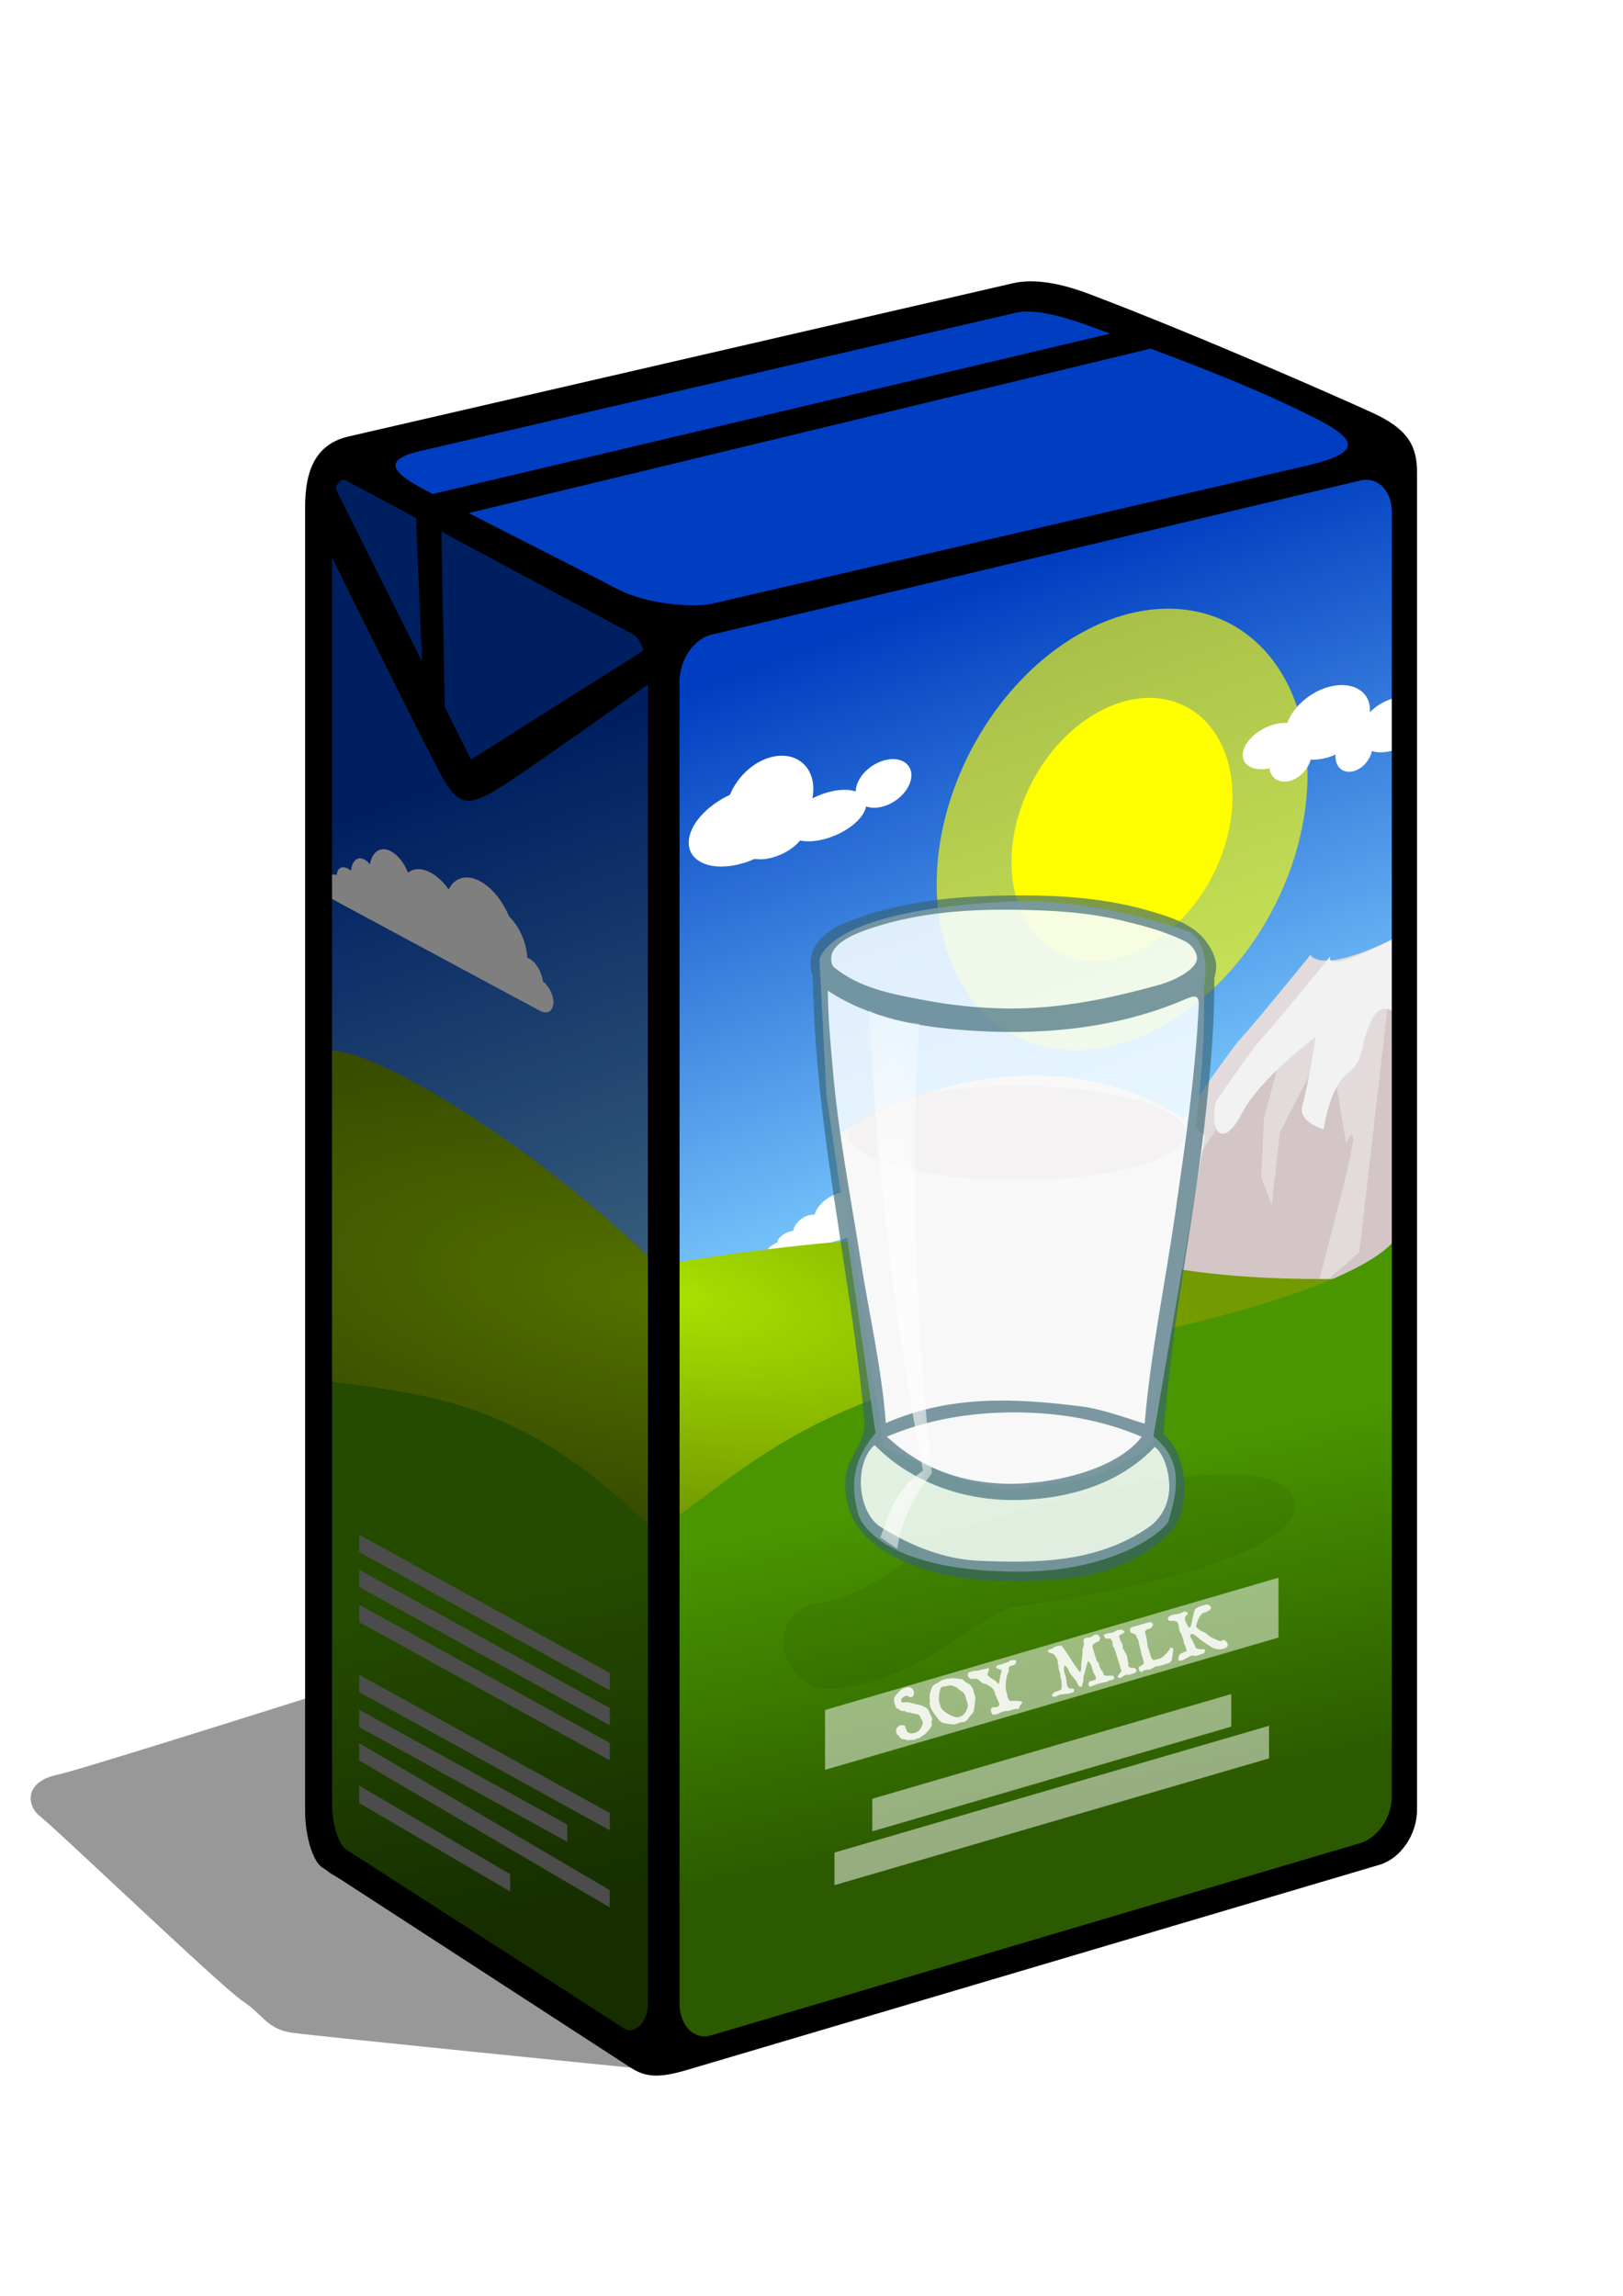 <?xml version="1.0" encoding="UTF-8" standalone="no"?>
<svg
   xmlns:dc="http://purl.org/dc/elements/1.1/"
   xmlns:cc="http://creativecommons.org/ns#"
   xmlns:rdf="http://www.w3.org/1999/02/22-rdf-syntax-ns#"
   xmlns:svg="http://www.w3.org/2000/svg"
   xmlns="http://www.w3.org/2000/svg"
   xmlns:xlink="http://www.w3.org/1999/xlink"
   enable-background="new"
   version="1.1"
   viewBox="0 0 744.09 1052.4"
   id="svg2">
  <title
     id="title4055">Milk tetra pack</title>
  <defs
     id="defs4">
    <filter
       x="-.066"
       y="-.281"
       width="1.133"
       height="1.562"
       id="filter4192">
      <feGaussianBlur
         stdDeviation="13.027"
         id="feGaussianBlur4194" />
    </filter>
    <filter
       x="-.346"
       y="-.346"
       width="1.691"
       height="1.691"
       id="filter4336">
      <feGaussianBlur
         stdDeviation="29.35"
         id="feGaussianBlur4338" />
    </filter>
    <linearGradient
       y2="518.51"
       x2="1514.8"
       gradientTransform="matrix(.497 -.114 0 .573 -180.01 393.81)"
       y1="11.529"
       gradientUnits="userSpaceOnUse"
       x1="1456.2"
       id="linearGradient4537">
      <stop
         offset="0"
         style="stop-color:#003ec1"
         id="stop3995" />
      <stop
         offset="1"
         style="stop-color:#7eceff"
         id="stop3997" />
    </linearGradient>
    <linearGradient
       y2="891.08"
       x2="443.78"
       gradientTransform="matrix(.829 0 0 .829 83.565 103.14)"
       y1="705.26"
       gradientUnits="userSpaceOnUse"
       x1="404.65"
       id="linearGradient4801">
      <stop
         offset="0"
         style="stop-color:#499600"
         id="stop4797" />
      <stop
         offset="1"
         style="stop-color:#2c5a00"
         id="stop4799" />
    </linearGradient>
    <radialGradient
       r="349.3"
       gradientTransform="matrix(-.042 .28 -.729 -.11 710.26 578.7)"
       cx="265.75"
       cy="542.54"
       gradientUnits="userSpaceOnUse"
       id="radialGradient4811">
      <stop
         offset="0"
         style="stop-color:#a9e300"
         id="stop4805" />
      <stop
         offset="1"
         style="stop-color:#739a00"
         id="stop4807" />
    </radialGradient>
    <filter
       id="filter4829">
      <feGaussianBlur
         stdDeviation="6.779"
         id="feGaussianBlur4831" />
    </filter>
    <linearGradient
       id="linearGradient7422">
      <stop
         style="stop-color:#ffffff;stop-opacity:0.664"
         offset="0"
         id="stop7424" />
      <stop
         id="stop7430"
         offset="0.538"
         style="stop-color:#ffffff;stop-opacity:0.589" />
      <stop
         style="stop-color:#ffffff;stop-opacity:0.282"
         offset="1"
         id="stop7426" />
    </linearGradient>
    <pattern
       id="Polkadots-large-8"
       patternTransform="translate(0,0) scale(10,10)"
       height="10"
       width="10"
       patternUnits="userSpaceOnUse">
      <circle
         id="circle5992-7"
         r="0.45"
         cy="0.810"
         cx="2.567"
         style="fill:black;stroke:none" />
      <circle
         id="circle5994-2"
         r="0.45"
         cy="2.33"
         cx="3.048"
         style="fill:black;stroke:none" />
      <circle
         id="circle5996-0"
         r="0.45"
         cy="2.415"
         cx="4.418"
         style="fill:black;stroke:none" />
      <circle
         id="circle5998-5"
         r="0.45"
         cy="3.029"
         cx="1.844"
         style="fill:black;stroke:none" />
      <circle
         id="circle6000-7"
         r="0.45"
         cy="1.363"
         cx="6.08"
         style="fill:black;stroke:none" />
      <circle
         id="circle6002-1"
         r="0.45"
         cy="4.413"
         cx="5.819"
         style="fill:black;stroke:none" />
      <circle
         id="circle6004-2"
         r="0.45"
         cy="4.048"
         cx="4.305"
         style="fill:black;stroke:none" />
      <circle
         id="circle6006-9"
         r="0.45"
         cy="3.045"
         cx="5.541"
         style="fill:black;stroke:none" />
      <circle
         id="circle6008-8"
         r="0.45"
         cy="5.527"
         cx="4.785"
         style="fill:black;stroke:none" />
      <circle
         id="circle6010-8"
         r="0.45"
         cy="5.184"
         cx="2.667"
         style="fill:black;stroke:none" />
      <circle
         id="circle6012-5"
         r="0.45"
         cy="1.448"
         cx="7.965"
         style="fill:black;stroke:none" />
      <circle
         id="circle6014-4"
         r="0.45"
         cy="5.049"
         cx="7.047"
         style="fill:black;stroke:none" />
      <circle
         id="circle6016-1"
         r="0.45"
         cy="0.895"
         cx="4.340"
         style="fill:black;stroke:none" />
      <circle
         id="circle6018-8"
         r="0.45"
         cy="0.340"
         cx="7.125"
         style="fill:black;stroke:none" />
      <circle
         id="circle6020-0"
         r="0.45"
         cy="1.049"
         cx="9.553"
         style="fill:black;stroke:none" />
      <circle
         id="circle6022-7"
         r="0.45"
         cy="2.689"
         cx="7.006"
         style="fill:black;stroke:none" />
      <circle
         id="circle6024-3"
         r="0.45"
         cy="2.689"
         cx="8.909"
         style="fill:black;stroke:none" />
      <circle
         id="circle6026-7"
         r="0.45"
         cy="4.407"
         cx="9.315"
         style="fill:black;stroke:none" />
      <circle
         id="circle6028-1"
         r="0.45"
         cy="3.870"
         cx="7.820"
         style="fill:black;stroke:none" />
      <circle
         id="circle6030-9"
         r="0.45"
         cy="5.948"
         cx="8.270"
         style="fill:black;stroke:none" />
      <circle
         id="circle6032-0"
         r="0.45"
         cy="7.428"
         cx="7.973"
         style="fill:black;stroke:none" />
      <circle
         id="circle6034-8"
         r="0.45"
         cy="8.072"
         cx="9.342"
         style="fill:black;stroke:none" />
      <circle
         id="circle6036-3"
         r="0.45"
         cy="9.315"
         cx="8.206"
         style="fill:black;stroke:none" />
      <circle
         id="circle6038-9"
         r="0.45"
         cy="9.475"
         cx="9.682"
         style="fill:black;stroke:none" />
      <circle
         id="circle6040-2"
         r="0.45"
         cy="6.186"
         cx="9.688"
         style="fill:black;stroke:none" />
      <circle
         id="circle6042-9"
         r="0.45"
         cy="6.296"
         cx="3.379"
         style="fill:black;stroke:none" />
      <circle
         id="circle6044-1"
         r="0.45"
         cy="8.204"
         cx="2.871"
         style="fill:black;stroke:none" />
      <circle
         id="circle6046-1"
         r="0.45"
         cy="8.719"
         cx="4.59"
         style="fill:black;stroke:none" />
      <circle
         id="circle6048-9"
         r="0.45"
         cy="9.671"
         cx="3.181"
         style="fill:black;stroke:none" />
      <circle
         id="circle6050-0"
         r="0.45"
         cy="7.315"
         cx="5.734"
         style="fill:black;stroke:none" />
      <circle
         id="circle6052-9"
         r="0.45"
         cy="6.513"
         cx="6.707"
         style="fill:black;stroke:none" />
      <circle
         id="circle6054-8"
         r="0.45"
         cy="9.670"
         cx="5.730"
         style="fill:black;stroke:none" />
      <circle
         id="circle6056-3"
         r="0.45"
         cy="8.373"
         cx="6.535"
         style="fill:black;stroke:none" />
      <circle
         id="circle6058-1"
         r="0.45"
         cy="7.154"
         cx="4.37"
         style="fill:black;stroke:none" />
      <circle
         id="circle6060-3"
         r="0.45"
         cy="7.25"
         cx="0.622"
         style="fill:black;stroke:none" />
      <circle
         id="circle6062-0"
         r="0.45"
         cy="5.679"
         cx="0.831"
         style="fill:black;stroke:none" />
      <circle
         id="circle6064-2"
         r="0.45"
         cy="8.519"
         cx="1.257"
         style="fill:black;stroke:none" />
      <circle
         id="circle6066-5"
         r="0.45"
         cy="6.877"
         cx="1.989"
         style="fill:black;stroke:none" />
      <circle
         id="circle6068-1"
         r="0.45"
         cy="3.181"
         cx="0.374"
         style="fill:black;stroke:none" />
      <circle
         id="circle6070-2"
         r="0.45"
         cy="1.664"
         cx="1.166"
         style="fill:black;stroke:none" />
      <circle
         id="circle6072-5"
         r="0.45"
         cy="0.093"
         cx="1.151"
         style="fill:black;stroke:none" />
      <circle
         id="circle6074-6"
         r="0.45"
         cy="10.093"
         cx="1.151"
         style="fill:black;stroke:none" />
      <circle
         id="circle6076-6"
         r="0.45"
         cy="4.451"
         cx="1.302"
         style="fill:black;stroke:none" />
      <circle
         id="circle6078-8"
         r="0.45"
         cy="3.763"
         cx="3.047"
         style="fill:black;stroke:none" />
    </pattern>
    <pattern
       xlink:href="#Polkadots-large-8"
       id="pattern6712"
       patternTransform="matrix(2.018,0,0,2.398,-2.951,944.403)" />
    <pattern
       xlink:href="#Polkadots-large-8"
       id="pattern6804"
       patternTransform="matrix(2.018,0,0,2.398,-2.951,944.403)" />
    <pattern
       xlink:href="#Polkadots-large-8"
       id="pattern6896"
       patternTransform="matrix(2.018,0,0,2.398,-2.951,944.403)" />
    <radialGradient
       xlink:href="#linearGradient7422"
       id="radialGradient7428"
       cx="31.115"
       cy="1006.93"
       fx="31.115"
       fy="1006.93"
       r="6.291"
       gradientTransform="matrix(10.117,-0.236,0.858,53.256,-1736.985,-52891.797)"
       gradientUnits="userSpaceOnUse" />
    <filter
       height="1.009"
       y="-0.004"
       width="1.001"
       x="-0.001"
       id="filter6479"
       style="color-interpolation-filters:sRGB">
      <feGaussianBlur
         id="feGaussianBlur6481"
         stdDeviation="0.049" />
    </filter>
  </defs>
  <g
     id="layer2">
    <g
       id="g3923">
      <path
         d="m250.38 1019.1s-176.05-17.605-189.74-19.561c-13.694-1.95-15.651-9.77-27.387-17.6-11.736-7.82-103.67-95.84-111.5-101.71-7.824-5.868-9.78-19.561 9.78-23.473 19.561-3.912 453.81-142.79 453.81-142.79s-66.506 299.28-134.97 305.15z"
         transform="matrix(.829 0 0 .829 83.565 103.14)"
         style="filter:url(#filter4829);opacity:.636;fill:#000000"
         id="path4815" />
      <path
         d="m479.73 135.66 151.73 64.811c-27.963-15.236 9.974 14.972 9.974 18.917v567.03c0 3.946-2.28 7.644-5.112 8.293l-339.74 77.818c-2.83 0.65-147.67-223.76-149.65-201.97l1.98-458.13c0-3.946 287.47-79.361 330.82-76.768z"
         style="fill:url(#linearGradient4537)"
         id="rect3991" />
      <g
         transform="matrix(.497 -.147 0 .573 -260.59 638.58)"
         id="g4340">
        <path
           transform="translate(20,-20)"
           d="M 1641.271,-30.876 A 101.932,101.932 0 0 1 1539.339,71.055 101.932,101.932 0 0 1 1437.408,-30.876 101.932,101.932 0 0 1 1539.339,-132.808 101.932,101.932 0 0 1 1641.271,-30.876 Z"
           style="fill:#ffff00"
           id="path4256" />
        <path
           transform="matrix(1.678 0 0 1.678 -1023.6 .933)"
           d="M 1641.271,-30.876 A 101.932,101.932 0 0 1 1539.339,71.055 101.932,101.932 0 0 1 1437.408,-30.876 101.932,101.932 0 0 1 1539.339,-132.808 101.932,101.932 0 0 1 1641.271,-30.876 Z"
           style="opacity:.8;filter:url(#filter4336);fill:#ffff00"
           id="path4256-4" />
      </g>
      <path
         d="m647.03 426.05c-41.782 22.605-46.227 11.624-46.227 11.624s-24.002 29.643-32.892 39.445c-8.89 9.802-84.453 123.35-84.453 123.35l161.53 5.751 2.047-180.17z"
         style="fill:#e3dbdb"
         id="path4036" />
      <path
         d="m523.56 595.1 18.227-53.014 29.164-45.043 20.658-29.921-12.152 45.614-1.215 26.972 4.861 12.569 3.646-33.294 14.582-28.124 10.936 3.769 4.861 29.377s8.506-17.923-2.43 24.53-10.936 42.453-10.936 42.453l19.442-16.956 13.367-116.01 9.698-11.895-1.764 165.85-130.66 19.608 8.506-30.529-6.076-38.822 12.152-21.803-4.861 54.663z"
         style="fill:#d4c6c6"
         id="path4072" />
      <path
         d="m430.48 528.44c-7.145 2.113-13.321 6.723-16.27 11.641-2.609-0.454-5.841-0.223-9.337 0.812-4.638 1.372-8.798 3.877-11.673 6.755-2.029-1.405-5.24-1.752-8.855-0.683-5.355 1.584-9.823 5.749-10.876 9.842-0.883-0.077-1.865 0.026-2.898 0.332-3.508 1.038-6.41 4.066-6.921 7.05-0.488 0.065-1.002 0.172-1.533 0.328-3.149 0.931-5.706 3.182-5.79 5.072-2.783 1.171-4.838 2.963-4.838 4.375 0 1.684-13.969 8.401 6.519 2.341l103.39-30.582c3.869-1.144 7.007-3.984 7.007-6.342 0-2.027-2.323-3.037-5.432-2.554-0.608-2.195-3.569-3.12-7.131-2.067-0.335 0.099-0.666 0.213-0.989 0.339-0.331-3.922-4.185-6.14-9.411-5.766-3.263-2.248-8.749-2.732-14.966-0.893z"
         style="fill:#ffffff"
         id="path4074" />
      <path
         d="m148.82 482.84c9.721-8.53 86.43 32.932 152.83 97.212 76.299-12.94 162.09-19.974 209.76-4.879 51.949 16.446 133.96 9.781 133.96 9.781l-501.38 237.15 4.818-339.26z"
         style="fill:url(#radialGradient4811)"
         id="path4123" />
      <path
         d="m642.36 566.02c2.97 33.66-0.326 157.66-4.284 275.08-55.437 22.376-230.34 69.847-332.97 100.92-42.248-23.374-104.09-57.891-157.15-92.132-3.556-71.861-2.285-147.41-1.465-217.2 53.041 6.818 93.582 9.816 154.2 69.604 45.89-32.496 71.606-62.109 177.12-81.286 167.66-30.472 160.59-56.97 164.55-54.99z"
         style="fill:url(#linearGradient4801)"
         id="path4034" />
      <path
         d="m1297 739.62c-50.901-3.21-34.246 64.217 12.216 70.855 85.515 12.216 139.08-35.118 173.47-31.763 100.17 9.773 250.22 8.148 254.1-26.876 5.449-49.244-168.53-56.885-293.19-46.422-58.837 4.938-87.524 37.931-146.6 34.206z"
         transform="matrix(.497 -.114 0 .573 -269.76 458.91)"
         style="opacity:.253;filter:url(#filter4192);fill:#000000"
         id="path4182" />
      <path
         d="m609.98 438.21s-24.013 29.632-32.903 39.435c-2.454 2.706-10.066 13.444-19.692 27.394-2.921 15.421 3.909 20.896 11.796 5.576 8.506-16.523 34.022-35.287 34.022-35.287s-3.647 23.491-6.077 31.214c-2.43 7.722 9.729 11.132 9.729 11.132s2.42-18.925 10.926-25.643c8.506-6.718 4.866-11.248 10.942-24.25 6.076-13.002 17.012 0.58 13.366 7.261-2.209 4.048-3.178 13.353 4.918 9.054l-0.966-57.514c-41.782 22.605-36.062 11.629-36.062 11.629z"
         style="fill:#f2f2f2"
         id="path4038" />
      <path
         d="m352.83 347.25c-8.035 2.377-14.97 9.214-18.169 17.072-10.848 5.026-18.899 14.029-18.899 21.91 0 9.283 11.156 13.504 24.914 9.435 1.83-0.541 3.613-1.21 5.331-1.971 2.423 0.403 5.396 0.195 8.641-0.764 5.073-1.5 9.542-4.435 12.154-7.662 3.224 0.709 7.487 0.455 12.154-0.926 9.384-2.776 17.117-9.143 18.122-14.694 2.19 0.808 4.971 0.859 8.004-0.038 7.047-2.084 12.76-8.47 12.76-14.272 0-5.802-5.713-8.808-12.76-6.724-6.995 2.069-12.678 8.379-12.76 14.147-3.329-1.086-8.082-0.995-13.366 0.568-2.299 0.68-4.487 1.596-6.512 2.643 0.284-1.445 0.435-2.892 0.435-4.339 0-11.217-8.976-17.66-20.049-14.385z"
         style="fill:#ffffff"
         id="path4101" />
      <path
         style="fill:#ffffff"
         d="m608.63 315.02c-8.553 2.53-15.816 9.248-18.417 16.376-1.944-0.144-4.147 0.098-6.497 0.793-7.718 2.283-13.972 8.517-13.972 13.932 0 5.004 5.345 7.549 12.247 6.105 0.641 4.599 4.697 7.102 9.62 5.646 4.376-1.294 8.075-5.311 9.294-9.682 2.367 0.15 4.98-0.147 7.724-0.959 1.266-0.375 2.5-0.835 3.699-1.381-0.032 0.334-0.062 0.67-0.062 1.004 0 5.028 3.804 7.976 8.502 6.586 3.937-1.165 7.252-5.012 8.222-9.186 2.586 0.835 5.853 0.831 9.403-0.219 8.389-2.481 7.128-8.59 7.128-15.165 0-6.575 1.261-11.125-7.128-8.644-4.017 1.188-7.666 3.479-10.382 6.278 0.031-0.377 0.062-0.754 0.062-1.129 0-8.896-8.705-13.531-19.443-10.354z"
         id="path4111" />
      <path
         d="m220.13 403.95c-6.33-3.403-11.802-1.643-14.415 3.785-2.312-3.313-5.175-6.076-8.273-7.741-4.109-2.209-7.795-2.038-10.342 0.019-1.798-4.354-4.642-8.073-7.845-9.795-4.744-2.55-8.703 0.124-9.636 6.012-0.782-0.991-1.653-1.776-2.568-2.267-3.108-1.671-5.679 0.613-6.132 5.154-0.432-0.366-0.888-0.688-1.358-0.941-2.79-1.5-5.056-0.193-5.13 2.917-2.466-0.738-4.287 0.284-4.287 2.668 0 2.845-12.376 0.559 5.776 10.317 18.152 9.758 88.177 47.399 91.605 49.242 3.428 1.843 6.208 0.108 6.208-3.875 0-3.424-2.058-7.397-4.812-9.614-0.539-4.302-3.162-8.754-6.318-10.45-0.297-0.159-0.59-0.29-0.876-0.392-0.294-6.949-3.708-14.456-8.338-18.924-2.891-6.981-7.751-13.153-13.26-16.114z"
         style="fill:#ffffff"
         id="path4074-5" />
      <path
         d="m471.41 128.97c-2.507 0.066-4.763 0.353-6.805 0.824l-304.89 70.303c-17.75 4.093-19.841 20.159-19.841 33.003v596.79c0 12.13 3.681 23.425 7.808 26.091l141.43 91.774c7.107 4.613 13.299 4.79 26.144 0.985l317.31-93.994c9.334-2.765 17.101-13.537 17.101-25.303v-612.96c0-12.645-4.732-20.092-20.593-27.344-15.861-7.252-78.395-34.846-128.68-53.99-11.826-4.606-21.47-6.376-28.992-6.178zm0.071 13.824c6.814 0.088 17.212 2.325 34.095 8.9 13.394 5.216 61.254 21.527 97.612 40.094 17.967 9.175 22.646 15.455-3.886 21.614l-273.23 63.427c-5.702 1.324-27.53 1.31-43.55-7.091-20.942-10.982-64.303-32.55-81.728-41.956-12.975-7.004-31.739-15.558-8.273-21.005l273.23-63.43c1.583-0.367 3.459-0.584 5.73-0.555zm155.02 77.126c6.627 0.101 11.586 6.175 11.586 14.917v588.52c0 9.991-6.579 19.141-14.505 21.489l-297.51 88.121c-7.926 2.348-14.523-4.604-14.523-14.594v-605.92c0-9.991 6.481-19.577 14.523-21.489l297.51-70.697c1.005-0.239 1.972-0.355 2.919-0.34zm-469.15 0.018c0.42-0.014 0.861 0.083 1.307 0.322l131.92 70.715c1.708 0.915 3.255 3.617 4.405 7.252l-79.077 49.943-62.102-124.29c0.909-2.45 2.13-3.891 3.546-3.94zm-5.121 35.743c16.58 33.535 45.108 91.036 50.892 101.16 6.603 11.554 11.17 12.816 22.724 6.214 10.8-6.171 64.038-44.188 71.181-49.298v604.63c0 9.991-7.127 13.866-10.529 11.675l-127.84-82.33c-3.402-2.19-6.429-11.48-6.429-21.471v-570.57z"
         style="fill:#000000"
         id="rect3806-27-2" />
      <rect
         x="188"
         y="612.72"
         width="131.16"
         height="7.92"
         transform="matrix(.876 .483 0 1 0 0)"
         style="fill:#999999"
         id="rect4571" />
      <rect
         x="188"
         y="628.76"
         width="131.16"
         height="7.92"
         transform="matrix(.876 .483 0 1 0 0)"
         style="fill:#999999"
         id="rect4571-6" />
      <rect
         x="188"
         y="644.81"
         width="131.16"
         height="7.92"
         transform="matrix(.876 .483 0 1 0 0)"
         style="fill:#999999"
         id="rect4571-6-1" />
      <rect
         x="188"
         y="676.9"
         width="131.16"
         height="7.92"
         transform="matrix(.876 .483 0 1 0 0)"
         style="fill:#999999"
         id="rect4571-6-1-0" />
      <rect
         x="188"
         y="692.94"
         width="108.88"
         height="7.92"
         transform="matrix(.876 .483 0 1 0 0)"
         style="fill:#999999"
         id="rect4571-6-1-0-1" />
      <rect
         x="190.8"
         y="702.48"
         width="133.12"
         height="7.92"
         transform="matrix(.863 .506 0 1 0 0)"
         style="fill:#999999"
         id="rect4571-6-1-0-6" />
      <rect
         x="190.8"
         y="721.96"
         width="80.224"
         height="7.92"
         transform="matrix(.863 .506 0 1 0 0)"
         style="fill:#999999"
         id="rect4571-6-1-0-6-1" />
      <path
         d="m194.31 323.38-3.96-95.039 334.62-79.199 13.86 7.92-336.6 81.179 1.98 100.98-9.9-15.84z"
         style="fill:#000000"
         id="path4727" />
      <rect
         x="164.59"
         y="134.65"
         width="176.43"
         height="643.33"
         ry="8.303"
         rx="8.008"
         transform="matrix(.882 .471 0 1 0 0)"
         style="opacity:.5;fill:#000000"
         id="rect4813" />
      <g
         transform="translate(4.331 11.55)"
         style="opacity:.5"
         id="g3123">
        <rect
           x="389.5"
           y="881.34"
           width="216.56"
           height="27.43"
           transform="matrix(.96 -.28 0 1 0 0)"
           style="color:#000000;enable-background:accumulate;fill:#ffffff"
           id="rect3085" />
        <rect
           x="412.06"
           y="928.34"
           width="171.44"
           height="14.944"
           transform="matrix(.96 -.28 0 1 0 0)"
           style="color:#000000;enable-background:accumulate;fill:#ffffff"
           id="rect3085-2" />
        <rect
           x="394.01"
           y="947.95"
           width="207.53"
           height="14.944"
           transform="matrix(.96 -.28 0 1 0 0)"
           style="color:#000000;enable-background:accumulate;fill:#ffffff"
           id="rect3085-2-2" />
      </g>
      <g
         transform="matrix(0.435,0,0,0.459,652.592,272.787)"
         id="g6449">
        <path
           style="opacity:0.878;fill:#f6fcff;fill-opacity:1;fill-rule:evenodd;stroke:none;stroke-width:1px;stroke-linecap:butt;stroke-linejoin:miter;stroke-opacity:1"
           d="m -595.19,919.314 c -12.44,-40.75 1.066,-62.779 17.712,-82.541 l -51.661,-337.267 -7.38,-134.907 c 0,0 3.892,-49.604 199.262,-58.578 93.538,-4.297 190.406,30.177 190.406,30.177 19.11,12.11 18.499,36.143 15.498,57.69 3.413,125.972 -35.983,295.507 -55.351,444.66 34.299,24.539 27.938,55.456 17.712,86.979 -9.734,14.226 -63.449,49.579 -156.458,49.703 -151.84,0.204 -169.742,-55.916 -169.742,-55.916 z"
           id="path4808" />
        <path
           style="fill:#f8f8f8;fill-opacity:1;fill-rule:evenodd;stroke:none;stroke-width:1px;stroke-linecap:butt;stroke-linejoin:miter;stroke-opacity:1"
           d="m -619.253,540.042 46.075,281.981 3.686,29.488 81.093,31.331 49.761,11.058 88.465,-12.901 49.761,-22.116 14.744,-12.901 55.29,-305.941 c -83.55,-71.878 -240.821,-88.465 -388.876,0 z"
           id="path5706" />
        <path
           style="color:#000000;font-style:normal;font-variant:normal;font-weight:normal;font-stretch:normal;font-size:medium;line-height:normal;font-family:sans-serif;text-indent:0;text-align:start;text-decoration:none;text-decoration-line:none;text-decoration-style:solid;text-decoration-color:#000000;letter-spacing:normal;word-spacing:normal;text-transform:none;direction:ltr;block-progression:tb;writing-mode:lr-tb;baseline-shift:baseline;text-anchor:start;white-space:normal;clip-rule:nonzero;display:inline;overflow:visible;visibility:visible;opacity:1;isolation:auto;mix-blend-mode:normal;color-interpolation:sRGB;color-interpolation-filters:linearRGB;solid-color:#000000;solid-opacity:1;fill:#366372;fill-opacity:0.641;fill-rule:nonzero;stroke:none;stroke-width:2.835;stroke-linecap:round;stroke-linejoin:bevel;stroke-miterlimit:4;stroke-dasharray:none;stroke-dashoffset:0;stroke-opacity:1;marker:none;color-rendering:auto;image-rendering:auto;shape-rendering:auto;text-rendering:auto;enable-background:accumulate"
           d="m -431.718,299.924 c -60.943,0.525 -123.206,5.289 -181.489,29.035 -11.265,4.59 -20.668,11.682 -27.121,20.374 -4.703,6.335 -8.115,18.591 -3.368,31.113 -0.343,6.087 0.288,6.115 0.448,12.409 2.377,93.32 18.067,184.408 32.737,275.667 8.188,50.937 16.059,101.927 21.12,153.389 2.816,15.791 -6.763,27.979 -13.883,41.384 -5.436,10.237 -7.191,20.51 -5.392,34.983 3.673,29.555 23.075,46.859 43.728,58.207 56.158,30.854 119.546,30.259 179.697,26.475 41.526,-2.612 84.456,-15.286 117.537,-46.065 13.718,-12.763 17.631,-35.429 15.358,-55.447 -1.954,-17.21 -9.23,-33.525 -21.459,-43.703 4.133,-58.019 13.116,-115.157 22.445,-172.245 8.576,-52.484 17.392,-104.935 23.106,-157.973 4.436,-41.175 8.339,-83.749 7.839,-125.084 2.666,-8.472 2.974,-14.994 -0.799,-23.602 -12.081,-27.56 -39.249,-35.238 -61.785,-41.872 -48.498,-14.278 -98.913,-17.472 -148.72,-17.043 z m 0,14.277 c 36.796,0.418 75.937,2.188 112.575,10.495 23.391,5.303 44.762,10.473 67.012,20.552 9.177,4.157 13.101,12.105 13.45,16.523 0.988,12.491 -26.245,23.769 -38.508,27.061 -53.141,14.264 -107.661,24.655 -162.071,23.996 -29.531,-0.358 -59.551,-3.304 -88.257,-8.582 -31.726,-5.833 -65.82,-11.218 -93.365,-32.291 -3.281,-2.51 -3.398,-7.035 -3.221,-10.187 0.941,-16.826 34.175,-26.738 46.242,-30.401 47.229,-14.334 97.554,-17.718 146.144,-17.166 z m -196,80.868 c 44.213,27.597 96.504,36.155 145.354,39.507 75.048,5.151 152.031,-0.47 224.231,-28.145 14.216,-5.449 22.03,-10.581 21.292,3.884 -3.57,69.939 -14.365,138.641 -24.756,207.3 -10.459,69.116 -26.087,139.924 -32.185,209.819 -17.017,-4.727 -43.725,-14.445 -66.271,-17.141 -71.249,-8.519 -138.512,-11.538 -206.548,16.597 -4.387,-55.231 -17.657,-108.903 -26.653,-163.276 -10.647,-64.355 -23.401,-125.475 -29.323,-190.757 -2.496,-27.51 -4.904,-50.106 -5.141,-77.788 z m 196.364,421.106 c 45.463,0.005 91.274,6.941 134.496,24.361 -28.842,35.523 -103.005,49.085 -149.238,46.697 -46.233,-2.389 -85.162,-16.797 -119.433,-46.83 43.115,-17.27 88.848,-24.233 134.176,-24.229 z m 148.269,34.384 c 9.722,7.598 14.39,23.173 15.14,36.581 1.036,18.519 -7.515,34.602 -22.061,44.035 -54.695,35.47 -118.004,35.555 -177.876,33.211 -36.382,-1.424 -71.496,-14.227 -104.268,-33.871 -24.578,-14.733 -28.168,-63.583 -6.313,-81.748 43.898,42.051 102.612,56.36 153.372,54.866 50.759,-1.494 104.339,-15.344 142.005,-53.074 z"
           id="path4724" />
        <ellipse
           style="opacity:0.545;fill:#f0eded;fill-opacity:1;stroke:none;stroke-width:1;stroke-linecap:round;stroke-linejoin:round;stroke-miterlimit:4;stroke-dasharray:none;stroke-opacity:1"
           id="path5719"
           cx="-428.501"
           cy="537.277"
           rx="177.851"
           ry="46.997" />
        <path
           style="opacity:1;fill:url(#radialGradient7428);fill-opacity:1;fill-rule:evenodd;stroke:none;stroke-width:1.063;stroke-linecap:butt;stroke-linejoin:miter;stroke-miterlimit:4;stroke-dasharray:none;stroke-opacity:1"
           d="m -584.254,414.433 c 7.667,158.567 26.86,308.169 56.792,460.041 -30.666,19.814 -35.38,43.529 -44.879,66.525 l 17.743,11.297 c 4.332,-28.877 18.332,-53.104 36.53,-75.311 -16.574,-151.18 -24.175,-294.742 -12.957,-449.265 -17.743,-1.049 -35.486,-2.284 -53.229,-13.287 z"
           id="path4812" />
      </g>
      <g
         id="text6456"
         style="font-style:normal;font-weight:normal;font-size:40.869px;line-height:125%;font-family:sans-serif;letter-spacing:0px;word-spacing:0px;opacity:0.835;fill:#000000;fill-opacity:1;stroke:none;stroke-width:1px;stroke-linecap:butt;stroke-linejoin:miter;stroke-opacity:1;filter:url(#filter6479)"
         transform="matrix(0.876,-0.25,0.273,0.866,-166.684,227.004)">
        <path
           id="path6461"
           style="font-style:normal;font-variant:normal;font-weight:normal;font-stretch:normal;font-family:Trattatello;-inkscape-font-specification:Trattatello;fill:#ffffff;fill-opacity:1"
           d="m 421.443,759.956 q 0,-0.654 0.204,-1.103 0.245,-0.49 0.613,-0.858 0.409,-0.368 0.899,-0.695 0.49,-0.327 1.022,-0.654 1.103,-0.695 2.003,-1.144 0.94,-0.45 2.289,-0.45 0.858,0 1.512,0.041 0.654,0 1.349,0.531 0.572,0.45 0.776,0.981 0.245,0.531 0.245,1.308 0,0.409 -0.163,0.858 -0.123,0.45 -0.409,0.817 -0.245,0.368 -0.654,0.613 -0.368,0.204 -0.817,0.204 -0.45,0 -0.736,-0.204 -0.245,-0.245 -0.49,-0.49 -0.204,-0.245 -0.49,-0.45 -0.245,-0.245 -0.654,-0.245 -0.531,0 -1.103,0.123 -0.531,0.082 -0.981,0.327 -0.45,0.245 -0.736,0.613 -0.286,0.368 -0.286,0.899 0,0.49 0.327,0.695 0.327,0.204 0.776,0.286 0.49,0.082 1.022,0.163 0.531,0.082 0.981,0.327 1.103,0.572 1.88,1.022 0.817,0.45 1.839,1.144 0.368,0.204 0.654,0.368 0.286,0.123 0.531,0.245 0.286,0.123 0.572,0.286 0.286,0.163 0.654,0.45 1.185,0.94 1.88,1.921 0.736,0.94 0.736,2.493 l 0,0.94 q 0,0.49 0.163,0.899 0.163,0.368 0.163,0.899 0,0.858 -0.368,1.39 -0.327,0.531 -0.654,1.226 -0.082,0.327 0,0.572 0.082,0.204 -0.123,0.45 -0.163,0.531 -0.531,0.695 -0.368,0.163 -0.695,0.572 -0.368,0.327 -0.695,0.572 -0.327,0.245 -0.654,0.49 -0.327,0.204 -0.695,0.409 -0.327,0.204 -0.817,0.45 -0.776,0.45 -1.39,0.613 -0.613,0.204 -1.43,0.409 -0.286,0.082 -0.49,0.245 -0.204,0.204 -0.531,0.204 -0.368,0 -0.572,-0.082 -0.204,-0.041 -0.45,-0.041 -0.613,0 -0.981,0.123 -0.327,0.123 -0.858,0.123 -0.327,0 -0.531,-0.163 -0.163,-0.123 -0.49,-0.204 -0.45,-0.163 -0.817,-0.163 -0.327,0.041 -0.776,-0.041 -0.45,0 -0.736,-0.286 -0.286,-0.245 -0.736,-0.531 -0.45,-0.245 -0.858,-0.368 -0.409,-0.082 -0.858,-0.531 -0.45,-0.245 -0.49,-0.613 -0.041,-0.409 -0.286,-0.858 -0.327,-0.695 -0.572,-1.063 -0.245,-0.409 -0.245,-1.226 0,-1.185 0.899,-2.043 0.899,-0.899 2.166,-0.899 0.776,0 1.471,0.368 0.695,0.327 0.695,1.022 0,0.245 -0.082,0.368 -0.041,0.123 -0.041,0.286 0,0.286 0.123,0.45 0.123,0.163 0.123,0.368 0,0.082 -0.082,0.245 -0.041,0.123 -0.041,0.204 0,0.613 0.327,1.063 0.327,0.409 0.817,0.736 0.531,0.286 1.185,0.45 0.654,0.123 1.308,0.123 1.308,0 2.37,-0.613 1.103,-0.613 1.962,-1.635 0.49,-0.531 0.817,-1.103 0.327,-0.572 0.327,-1.43 0,-0.49 -0.245,-0.899 -0.245,-0.45 -0.245,-0.899 0,-0.204 0.041,-0.204 0.082,-0.041 0.082,-0.123 0,-0.654 -0.368,-1.063 -0.327,-0.45 -0.858,-0.776 -0.531,-0.327 -1.185,-0.613 -0.613,-0.286 -1.226,-0.613 -0.163,-0.082 -0.286,-0.286 -0.082,-0.204 -0.286,-0.286 -0.409,-0.204 -0.817,-0.204 -0.409,-0.041 -0.777,-0.368 -0.327,-0.204 -0.45,-0.409 -0.123,-0.245 -0.45,-0.49 -0.45,-0.204 -0.817,-0.204 -0.327,-0.041 -0.777,-0.368 -0.245,-0.286 -0.45,-0.49 -0.163,-0.204 -0.327,-0.531 -0.327,-0.409 -0.817,-0.654 -0.45,-0.245 -0.45,-0.858 l 0,-1.022 q 0,-0.245 -0.041,-0.49 -0.041,-0.245 -0.041,-0.531 0,-0.163 0.041,-0.245 0.041,-0.123 0.041,-0.286 0,-0.204 0.041,-0.327 0.082,-0.163 0.082,-0.245 z" />
        <path
           id="path6463"
           style="font-style:normal;font-variant:normal;font-weight:normal;font-stretch:normal;font-family:Trattatello;-inkscape-font-specification:Trattatello;fill:#ffffff;fill-opacity:1"
           d="m 450.304,756.401 1.471,0.368 0.817,0 q 0.531,0.163 0.981,0.327 0.409,0.163 0.777,0.327 0.368,0.123 0.49,0.245 0.613,0.327 1.39,0.572 0.817,0.204 1.349,0.777 0.327,0.286 0.654,0.981 0.368,0.695 0.695,0.981 1.39,1.185 1.757,2.289 0.409,1.063 0.409,1.921 l -0.123,2.697 0,1.144 q 0,0.45 -0.368,1.349 -0.327,0.899 -0.817,1.88 -0.45,0.981 -0.858,1.839 -0.409,0.817 -0.531,1.063 -0.286,0.858 -1.022,1.43 -0.695,0.531 -1.39,0.858 -1.103,0.858 -2.084,1.553 -0.94,0.695 -2.125,0.695 -0.49,0 -0.981,-0.123 -0.45,-0.082 -1.267,-0.082 -0.163,0 -0.409,0 -0.245,0.041 -0.531,0.082 -0.327,0.041 -0.654,0.041 l -0.695,0 q -0.327,0 -0.858,-0.123 -0.49,-0.123 -0.94,-0.327 -0.531,-0.204 -1.144,-0.49 -1.103,-0.49 -2.248,-1.063 -1.144,-0.613 -1.839,-2.003 -0.858,-2.043 -1.594,-4.25 -0.695,-2.207 -0.695,-4.25 0,-0.409 0.082,-0.736 0.082,-0.327 0.204,-0.654 0.123,-0.368 0.286,-0.736 0.163,-0.368 0.327,-0.94 0,-0.613 0.163,-1.144 0.204,-0.531 0.531,-1.144 0,-0.123 0.368,-0.776 0.368,-0.654 0.899,-1.39 0.531,-0.736 1.103,-1.308 0.613,-0.613 1.022,-0.613 l 1.144,-0.45 q 0.531,0 0.94,-0.041 0.45,-0.041 0.899,-0.286 0.45,-0.204 0.858,-0.327 0.409,-0.163 0.817,-0.163 l 1.962,0 0.776,0 z m -3.515,3.188 q -0.695,0 -1.39,0.94 -0.695,0.94 -1.267,2.166 -0.531,1.185 -0.899,2.289 -0.327,1.103 -0.327,1.43 l 0,0.695 0,2.493 q 0,0.572 0.695,1.757 0.736,1.144 1.798,2.329 1.063,1.144 2.248,2.043 1.226,0.899 2.207,0.899 l 0.776,0 q 0.858,0 1.839,-0.45 1.022,-0.45 1.839,-1.226 0.858,-0.777 1.43,-1.798 0.572,-1.063 0.572,-2.207 l 0,-1.144 0,-2.697 q 0,-0.858 -0.245,-1.349 -0.204,-0.531 -0.572,-0.981 -0.368,-0.49 -0.858,-1.063 -0.49,-0.613 -1.022,-1.635 -0.327,-0.245 -0.736,-0.613 -0.368,-0.368 -0.817,-0.695 -0.409,-0.327 -0.899,-0.572 -0.45,-0.245 -0.858,-0.245 l -0.776,0 q -0.327,0 -0.776,-0.041 -0.45,-0.041 -0.899,-0.123 -0.49,-0.082 -1.063,-0.204 z" />
        <path
           id="path6465"
           style="font-style:normal;font-variant:normal;font-weight:normal;font-stretch:normal;font-family:Trattatello;-inkscape-font-specification:Trattatello;fill:#ffffff;fill-opacity:1"
           d="m 483.719,756.319 q 0.245,0 0.613,0.082 0.409,0.082 0.776,0.204 0.368,0.082 0.613,0.204 0.286,0.082 0.286,0.163 0,0.94 -0.531,1.512 -0.531,0.531 -1.39,0.531 l -1.267,0 q -0.572,0 -0.858,0.204 -0.286,0.204 -0.49,0.531 -0.163,0.286 -0.245,0.736 -0.082,0.409 -0.204,0.817 -0.204,0.245 -0.368,0.49 -0.163,0.245 -0.45,0.409 -0.163,0.286 -0.409,0.531 -0.204,0.245 -0.368,0.49 -0.245,0.45 -0.736,1.39 -0.45,0.899 -0.899,2.043 -0.45,1.103 -0.776,2.248 -0.327,1.144 -0.327,2.043 l 0,1.471 -0.204,1.144 q 0,0.123 0.041,0.531 0.041,0.368 0.123,0.776 0.082,0.368 0.204,0.695 0.123,0.286 0.286,0.286 0.286,0.163 1.185,0.409 0.899,0.204 1.839,0.531 0.981,0.286 1.716,0.654 0.736,0.368 0.736,0.776 0,0.204 -0.041,0.368 -0.082,0.327 -0.409,0.327 -0.368,0.327 -0.654,0.45 -0.245,0.123 -0.49,0.45 -0.163,0 -0.286,0.163 -0.082,0.204 -0.204,0.409 -0.082,0.204 -0.245,0.368 -0.163,0.204 -0.409,0.204 -0.327,0 -0.858,-0.245 -0.49,-0.204 -1.063,-0.204 l -2.738,0 q -0.327,0 -0.654,-0.041 -0.286,-0.041 -0.654,-0.123 -0.327,-0.041 -0.613,-0.204 l -1.839,0 q -0.695,0 -1.022,0.163 -0.327,0.204 -1.022,0.204 l -0.695,0 q -1.43,0 -1.921,-0.368 -0.45,-0.368 -0.45,-1.471 0,-0.695 0.368,-1.349 0.368,-0.695 1.226,-0.695 l 1.921,0.45 q 0.245,0 0.572,-0.123 0.368,-0.163 0.613,-0.368 0.286,-0.204 0.409,-0.49 0.123,-0.286 0,-0.613 l -0.45,-4.536 q 0,-0.327 -0.041,-0.654 -0.041,-0.368 0.163,-0.695 0,-0.245 -0.123,-0.49 -0.123,-0.286 -0.123,-0.531 0,-0.858 -0.45,-1.512 -0.409,-0.695 -1.349,-1.553 -0.286,-0.613 -1.103,-1.144 -0.776,-0.531 -1.635,-1.144 -0.245,-0.572 -0.736,-1.185 -0.49,-0.613 -0.736,-1.185 -0.245,-0.204 -0.531,-0.286 -0.286,-0.082 -0.613,-0.286 -0.776,-0.204 -1.594,-0.327 -0.695,-0.286 -1.103,-0.736 -0.368,-0.49 -0.368,-1.308 0,-0.695 0.286,-1.144 0.327,-0.45 1.185,-0.45 l 1.962,0 q 0.572,0 1.103,0.245 0.531,0.204 0.817,0.204 l 1.921,0 q 0.123,0 0.45,0.041 0.327,0.041 0.695,0.082 0.409,0 0.817,0.041 0.409,0.041 0.654,0.041 l 0.899,0 q 0.286,0 0.327,0.082 0.041,0.041 0.041,0.368 0,0.327 -0.245,0.613 -0.245,0.286 -0.531,0.654 -0.245,0.327 -0.49,0.695 -0.245,0.368 -0.245,0.777 0,0.45 0.45,1.144 0.45,0.695 1.022,1.39 0.654,0.776 1.512,1.676 0,0.123 0.082,0.368 0.082,0.245 0.163,0.49 0.123,0.245 0.245,0.45 0.163,0.163 0.286,0.163 0.286,0 0.572,-0.409 0.286,-0.409 0.531,-0.94 0.245,-0.531 0.45,-0.981 0.204,-0.49 0.368,-0.613 0,-0.163 0.245,-0.572 0.245,-0.409 0.531,-0.858 0.327,-0.49 0.572,-0.94 0.245,-0.49 0.245,-0.817 0,-0.245 -0.327,-0.409 -0.327,-0.163 -0.695,-0.368 -0.368,-0.245 -0.695,-0.572 -0.327,-0.327 -0.327,-0.94 0,-0.163 0.163,-0.286 0.204,-0.123 0.45,-0.204 0.286,-0.082 0.531,-0.123 0.286,-0.041 0.45,-0.041 0.245,0.082 0.45,0.123 0.204,0.041 0.368,0.082 0.204,0 0.327,0 l 0.776,0 q 0.613,-0.163 1.063,-0.163 0.45,-0.041 1.553,-0.041 0.409,0 0.654,-0.041 0.286,-0.082 0.45,-0.163 0.204,-0.123 0.409,-0.163 0.204,-0.082 0.531,-0.082 z" />
        <path
           id="path6467"
           style="font-style:normal;font-variant:normal;font-weight:normal;font-stretch:normal;font-family:Trattatello;-inkscape-font-specification:Trattatello;fill:#ffffff;fill-opacity:1"
           d="m 527.619,755.502 q 1.39,0 1.839,0.776 0.45,0.777 0.45,1.635 0,0.123 -0.204,0.368 -0.163,0.245 -0.45,0.49 -0.245,0.245 -0.531,0.45 -0.245,0.163 -0.409,0.163 l -0.695,0 q -0.286,0 -0.49,0.041 -0.531,0.082 -0.736,0.286 -0.613,0 -0.94,0.286 -0.286,0.245 -0.45,0.654 -0.163,0.409 -0.204,0.899 0,0.49 0,0.899 l 0,2.738 0,2.943 q 0,0.45 0.123,0.695 0.123,0.245 0.204,0.45 0.204,0.245 0.204,0.49 0.041,0.245 0.041,0.531 l -0.123,1.349 q 0,0.572 0.163,1.144 0.163,0.531 0.163,0.777 l 0.49,1.144 0,1.144 q 0,0.736 0.695,1.022 0.736,0.286 1.553,0.49 0.858,0.163 1.553,0.409 0.736,0.204 0.736,0.817 0,1.226 -1.144,1.226 l -1.471,0 q -0.286,0 -0.613,0 -0.327,0.041 -0.654,0.245 l -3.392,-0.245 -1.144,0 -0.776,0 q -0.123,0 -0.572,0.041 -0.45,0.041 -0.981,0.082 -0.49,0.041 -0.94,0.082 -0.45,0.041 -0.572,0.041 -0.613,0 -0.899,-0.082 -0.245,-0.082 -0.245,-0.613 0,-0.572 0.286,-1.226 0.327,-0.695 1.185,-0.695 l 0.776,0 1.594,0 q 0.286,0 0.45,-0.163 0.204,-0.204 0.245,-0.45 0.082,-0.286 0.082,-0.531 0.041,-0.286 0.041,-0.45 0,-0.531 -0.245,-1.267 -0.204,-0.736 -0.204,-1.022 l 0,-1.471 0,-1.226 0,-1.144 q 0,-0.163 -0.082,-0.531 -0.041,-0.409 -0.163,-0.776 -0.123,-0.409 -0.286,-0.695 -0.123,-0.286 -0.286,-0.286 -0.082,0 -0.368,0.368 -0.245,0.327 -0.613,0.899 -0.327,0.531 -0.777,1.226 -0.409,0.654 -0.817,1.308 -0.368,0.654 -0.695,1.185 -0.327,0.531 -0.49,0.817 -0.327,0.245 -0.572,0.654 -0.204,0.409 -0.368,0.858 -0.163,0.409 -0.286,0.858 -0.123,0.409 -0.245,0.695 -0.327,0.572 -0.654,1.022 -0.286,0.409 -0.49,0.695 -0.327,0.695 -0.45,0.817 -0.123,0.082 -0.45,0.082 -0.49,0 -0.654,-0.327 -0.123,-0.327 -0.49,-0.94 l -0.327,-2.493 q -0.286,-0.736 -0.654,-1.512 -0.368,-0.776 -0.695,-1.553 -0.286,-0.817 -0.49,-1.594 -0.204,-0.777 -0.204,-1.471 l 0,-0.45 q 0,-0.163 -0.123,-0.531 -0.123,-0.409 -0.286,-0.776 -0.163,-0.409 -0.368,-0.695 -0.204,-0.286 -0.368,-0.286 -0.123,0 -0.327,0.368 -0.204,0.368 -0.409,0.858 -0.163,0.49 -0.286,1.022 -0.123,0.49 -0.123,0.736 l 0,2.043 0,0.776 q -0.163,1.063 -0.327,1.921 -0.123,0.736 -0.245,1.43 -0.082,0.695 -0.082,0.858 0,1.144 0.409,1.553 0.409,0.409 0.899,0.531 0.49,0.123 0.899,0.245 0.409,0.123 0.409,0.736 0,0.45 -0.204,0.654 -0.163,0.245 -0.409,0.327 -0.245,0.123 -0.49,0.123 -0.245,0.041 -0.368,0.041 l -1.594,0 -3.883,-0.695 -0.777,0 -0.695,0 q -0.123,0.082 -0.286,0.123 -0.245,0.123 -0.531,0.123 l -0.776,0 q -0.123,0 -0.368,-0.041 -0.245,-0.041 -0.49,-0.163 -0.245,-0.082 -0.45,-0.204 -0.163,-0.123 -0.163,-0.286 0,-0.409 0.286,-0.695 0.327,-0.327 0.695,-0.531 0.409,-0.204 0.777,-0.286 0.368,-0.082 0.49,-0.082 l 0.817,0 q 0.123,0 0.49,-0.041 0.368,-0.041 0.776,-0.123 0.45,-0.082 1.022,-0.163 0.286,-0.286 0.572,-0.981 0.286,-0.736 0.49,-1.471 0.204,-0.776 0.327,-1.39 0.163,-0.654 0.163,-0.817 l 0,-1.471 0,-0.45 q 0.123,-0.123 0.204,-0.368 0.082,-0.286 0.123,-0.572 0.041,-0.327 0.041,-0.654 l 0,-1.839 q 0,-0.163 0.041,-0.49 0.082,-0.327 0.163,-0.654 0.123,-0.368 0.245,-0.777 l 0,-1.144 q 0.082,-0.245 0.163,-0.49 0.082,-0.204 0.123,-0.45 0.041,-0.245 0.041,-0.531 l 0,-0.899 q 0,-0.123 -0.123,-0.531 -0.123,-0.45 -0.286,-0.899 -0.163,-0.531 -0.368,-1.185 -0.204,-0.286 -0.572,-0.531 -0.368,-0.245 -0.695,-0.49 -0.245,-0.204 -0.613,-0.368 -0.327,-0.204 -0.531,-0.572 l 0,-0.45 q 0,-0.245 0.204,-0.368 0.204,-0.123 0.49,-0.204 0.286,-0.082 0.695,-0.082 l 1.022,0 q 0.409,0 0.572,-0.041 0.204,-0.082 0.286,-0.163 0.082,-0.123 0.123,-0.163 0.041,-0.082 0.163,-0.082 l 1.921,0 0.776,0 1.144,0.45 q 0.409,1.063 0.858,2.616 0.49,1.512 0.981,3.229 0.49,1.716 0.94,3.433 0.49,1.676 0.899,3.024 0.45,1.349 0.776,2.207 0.327,0.817 0.531,0.817 0.082,-0.204 0.204,-0.368 0.082,-0.163 0.204,-0.327 0.163,-0.204 0.286,-0.327 0.613,-2.084 1.635,-4.332 1.063,-2.248 1.88,-4.291 0,-0.858 0.49,-1.471 0.531,-0.654 1.103,-1.512 0.123,-0.286 0.163,-0.736 0.041,-0.49 0.123,-0.94 0.123,-0.49 0.368,-0.899 0.245,-0.409 0.817,-0.572 l 1.594,0 0.572,0.327 q 0.572,0 1.063,-0.082 0.49,-0.123 0.94,-0.245 0.45,-0.163 0.94,-0.368 z" />
        <path
           id="path6469"
           style="font-style:normal;font-variant:normal;font-weight:normal;font-stretch:normal;font-family:Trattatello;-inkscape-font-specification:Trattatello;fill:#ffffff;fill-opacity:1"
           d="m 539.151,756.319 q 0.123,0 0.409,0.082 0.286,0.041 0.613,0.123 0.327,0.041 0.613,0.082 0.327,0.041 0.49,0.041 0.082,0 0.286,0.163 0.204,0.163 0.368,0.409 0.204,0.245 0.327,0.572 0.163,0.286 0.163,0.572 0,0.163 -0.49,0.286 -0.49,0.123 -1.103,0.245 -0.613,0.123 -1.103,0.286 -0.49,0.163 -0.49,0.409 l 0,2.861 q 0.082,0.327 0.204,0.613 0.082,0.245 0.163,0.49 0.082,0.245 0.082,0.368 l -0.45,1.921 q 0,0.123 0.041,0.45 0.082,0.327 0.163,0.695 0.123,0.368 0.163,0.695 0.082,0.327 0.082,0.45 l 0.368,2.043 q 0,0.858 -0.204,1.594 -0.163,0.736 -0.163,1.022 l 0,1.144 q 0,0.245 -0.245,0.45 -0.204,0.163 -0.204,1.022 0,0.163 0.123,0.409 0.123,0.204 0.286,0.409 0.204,0.163 0.409,0.286 0.204,0.123 0.327,0.123 l 0.899,0.245 q 1.144,0.531 1.144,1.716 0,0.49 -0.695,0.776 -0.654,0.327 -1.349,0.327 l -0.695,0 -0.776,0 -0.776,0 -1.512,-0.45 q -0.245,0 -0.695,0.123 -0.45,0.123 -0.94,0.286 -0.49,0.163 -0.899,0.286 -0.409,0.123 -0.531,0.123 -0.245,0 -0.695,-0.286 -0.409,-0.245 -0.409,-0.531 0,-0.45 0.45,-0.776 0.49,-0.368 1.022,-0.695 0.572,-0.368 0.94,-0.777 0.409,-0.409 0.286,-1.022 -0.327,-0.613 -0.163,-0.899 0.163,-0.327 0.163,-0.613 l 0,-1.103 0,-2.738 0,-5.926 -0.45,-1.103 q 0.082,-0.45 0.204,-0.858 0.082,-0.327 0.163,-0.613 0.082,-0.327 0.082,-0.49 0,-0.817 -0.123,-1.267 -0.123,-0.49 -0.327,-0.776 -0.204,-0.204 -0.45,-0.245 -0.245,-0.082 -0.531,-0.082 -0.245,-0.041 -0.531,-0.082 -0.286,-0.041 -0.531,-0.163 -0.245,-0.163 -0.409,-0.531 -0.163,-0.368 -0.163,-1.144 0,-0.163 0.041,-0.327 0.041,-0.123 0.082,-0.245 0.082,-0.123 0.245,-0.123 l 0.776,0 1.471,0 q 0.163,0 0.368,0.041 0.245,0.041 0.45,0.123 0.204,0.082 0.45,0.163 0.245,0 0.613,-0.041 0.368,-0.041 0.695,-0.123 0.409,-0.082 0.858,-0.163 l 0.45,0 q 0.163,0 0.409,-0.163 l 0.163,-0.163 0,0 z" />
        <path
           id="path6471"
           style="font-style:normal;font-variant:normal;font-weight:normal;font-stretch:normal;font-family:Trattatello;-inkscape-font-specification:Trattatello;fill:#ffffff;fill-opacity:1"
           d="m 555.66,756.973 q 0.572,0 1.063,0.327 0.531,0.327 0.531,0.94 l 0,0.777 q -0.45,0.327 -0.858,0.572 -0.327,0.204 -0.654,0.409 -0.327,0.163 -0.45,0.163 l -1.226,0 q -0.858,0 -1.349,0.49 -0.49,0.49 -0.49,1.349 l 0,1.226 q 0,1.103 -0.286,2.411 -0.245,1.308 -0.49,2.493 l 0,2.248 0,2.289 0,1.144 0,0.45 q 0,0.123 0.041,0.45 0.082,0.286 0.204,0.613 0.163,0.286 0.368,0.531 0.204,0.204 0.531,0.204 l 1.144,0 1.226,0 1.144,0 q 0.123,0 0.654,-0.245 0.572,-0.245 1.226,-0.572 0.654,-0.327 1.267,-0.695 0.654,-0.368 0.94,-0.613 0.327,-0.286 0.654,-0.531 0.327,-0.286 0.613,-0.286 0.245,-0.572 0.327,-0.654 0.123,-0.123 0.45,-0.123 0.245,0 0.695,0.286 0.45,0.245 0.45,0.49 0,0.123 -0.368,0.981 -0.327,0.817 -0.817,1.88 -0.49,1.022 -1.063,2.003 -0.572,0.94 -1.063,1.267 -0.123,0.163 -0.736,0.204 -0.572,0.082 -1.226,0.123 -0.736,0.041 -1.676,0.041 l -1.144,0 -0.777,0 q -0.858,0 -1.716,-0.163 -0.858,-0.163 -1.144,0.041 l -0.531,0.123 -1.962,0.45 q -0.123,0 -0.531,-0.082 -0.368,-0.041 -0.817,-0.163 -0.45,-0.082 -0.858,-0.163 -0.368,-0.041 -0.49,-0.041 -0.327,0 -0.613,0.082 -0.286,0.082 -0.49,0.163 -0.245,0.123 -0.49,0.204 -0.45,0 -0.695,-0.204 -0.204,-0.204 -0.327,-0.49 -0.082,-0.286 -0.123,-0.572 0,-0.286 0,-0.45 0,-0.858 0.531,-1.063 0.572,-0.204 1.226,-0.327 0.654,-0.163 1.185,-0.49 0.572,-0.368 0.572,-1.512 l 0,-3.433 0.327,-3.065 0,-1.471 q 0,-0.163 0.041,-0.613 0.041,-0.49 0.123,-1.022 0.082,-0.613 0.204,-1.308 0,-0.327 -0.204,-0.613 -0.163,-0.286 -0.163,-0.531 l 0,-0.45 q 0,-1.144 -0.368,-1.553 -0.327,-0.45 -0.777,-0.654 -0.409,-0.245 -0.776,-0.531 -0.327,-0.286 -0.327,-1.144 0,-0.409 0.163,-0.695 0.204,-0.327 0.45,-0.531 0.245,-0.204 0.49,-0.286 0.245,-0.082 0.368,-0.082 l 8.868,0 z" />
        <path
           id="path6473"
           style="font-style:normal;font-variant:normal;font-weight:normal;font-stretch:normal;font-family:Trattatello;-inkscape-font-specification:Trattatello;fill:#ffffff;fill-opacity:1"
           d="m 585.652,756.319 q 0.858,0 1.43,0.654 0.613,0.654 0.613,1.267 0,0.736 -0.736,1.103 -0.695,0.327 -1.594,0.49 -0.858,0.123 -1.676,0.123 -0.777,0 -0.899,0 -0.327,0.245 -0.981,0.654 -0.613,0.368 -0.94,0.695 -0.49,0.49 -1.063,1.144 -0.531,0.654 -1.022,1.267 -0.45,0.613 -0.776,1.144 -0.327,0.531 -0.327,0.776 0,0.327 0.204,0.572 0.204,0.245 0.49,0.776 0.286,0.49 0.654,0.94 0.409,0.409 0.776,0.776 0.368,0.368 0.695,0.654 0.327,0.245 0.49,0.368 0.286,0.286 0.613,0.777 0.327,0.49 0.654,1.022 0.368,0.531 0.736,1.063 0.368,0.49 0.817,0.776 0.327,0.327 0.817,0.736 0.531,0.409 1.022,0.858 0.572,0.49 1.226,1.022 l 0.817,0 q 0.327,0 0.899,-0.041 0.572,-0.041 0.899,0.368 0.204,0.245 0.49,0.899 0.286,0.613 0.245,1.267 0,0.613 -0.572,1.103 -0.531,0.531 -1.962,0.572 -0.695,0 -1.103,-0.041 -0.409,0 -0.736,-0.082 -0.327,-0.082 -0.695,-0.245 -0.327,-0.163 -0.899,-0.409 l -0.777,-0.45 q -0.531,-0.204 -1.022,-0.654 -0.45,-0.45 -0.899,-1.063 -0.858,-0.94 -1.962,-2.248 -1.063,-1.349 -1.921,-2.534 -0.572,-1.022 -1.185,-1.921 -0.613,-0.94 -1.185,-1.471 -0.613,-0.45 -1.144,-0.45 -0.245,0 -0.531,0.245 -0.245,0.245 -0.245,0.45 0,0.695 0.204,1.471 0.245,0.736 0.245,1.226 l 0,0.817 0.327,0.777 0,1.144 q 0,1.144 0.654,1.676 0.654,0.531 1.43,0.776 0.817,0.245 1.471,0.409 0.654,0.123 0.654,0.531 0,0.49 -0.245,0.817 -0.245,0.327 -0.572,0.531 -0.327,0.204 -0.654,0.286 -0.286,0.082 -0.368,0.082 l -0.572,-0.204 q -0.245,0 -0.327,0.082 -0.041,0.123 -0.204,0.123 l -2.043,0 q -0.368,-0.041 -0.695,-0.163 -0.286,-0.082 -0.572,-0.204 -0.286,-0.123 -0.45,-0.327 l -1.144,0 q -0.163,0 -0.777,0.163 -0.613,0.123 -1.349,0.286 -0.736,0.204 -1.512,0.327 -0.736,0.163 -1.144,0.163 l -0.45,0 q -0.327,0 -0.695,-0.204 -0.368,-0.163 -0.45,-0.613 0,-0.245 0.163,-0.654 0.204,-0.45 0.49,-0.858 0.327,-0.45 0.654,-0.777 0.327,-0.327 0.654,-0.327 l 0.327,0 1.267,-0.327 1.471,0 q 0.245,0 0.286,-0.245 0.041,-0.286 0.041,-0.572 l 0,-0.776 q 0.041,-0.245 0.082,-0.49 0.082,-0.531 -0.082,-0.981 -0.204,-0.776 -0.123,-1.471 0.123,-0.736 0.123,-1.267 l 0,-0.777 0,-1.594 q 0,-0.531 -0.041,-1.022 -0.041,-0.531 -0.286,-0.817 l 0,-1.921 q 0.082,-0.572 0.163,-1.022 0.082,-0.409 0.123,-0.776 0.041,-0.368 0.041,-0.572 0,-1.267 -0.654,-1.757 -0.654,-0.49 -1.471,-0.695 -0.776,-0.204 -1.43,-0.368 -0.654,-0.204 -0.654,-0.94 0,-0.49 0.245,-0.776 0.286,-0.327 0.654,-0.49 0.368,-0.204 0.776,-0.245 0.409,-0.082 0.736,-0.082 l 0.654,0 0.45,0 q 0.123,0 0.45,0.082 0.327,0.041 0.654,0.123 0.368,0.041 0.695,0.082 0.327,0.041 0.49,0.041 l 1.144,0 1.594,-0.327 q 0.49,0 1.144,0.286 0.654,0.286 0.654,0.981 0,0.245 -0.041,0.45 0,0.204 -0.163,0.204 -0.368,0 -0.736,0.204 -0.327,0.204 -0.654,0.531 -0.286,0.286 -0.49,0.736 -0.163,0.409 -0.163,0.817 l 0,0.776 q 0,0.409 0.204,1.349 0.123,0.49 0.245,1.063 l 0,0.327 q 0.082,0.245 0.204,0.409 0.082,0.163 0.204,0.286 0.123,0.123 0.245,0.123 0.204,0 0.327,-0.163 0.163,-0.163 0.368,-0.409 0.695,-0.899 1.594,-2.616 0.45,-0.776 0.858,-1.553 0.409,-0.817 0.858,-1.512 0.572,-1.063 1.144,-1.676 0.572,-0.613 0.981,-0.613 l 0.49,0 q 0.327,0 0.45,-0.163 0.163,-0.163 0.654,-0.163 l 3.433,0 0,0 z" />
      </g>
    </g>
  </g>
</svg>
